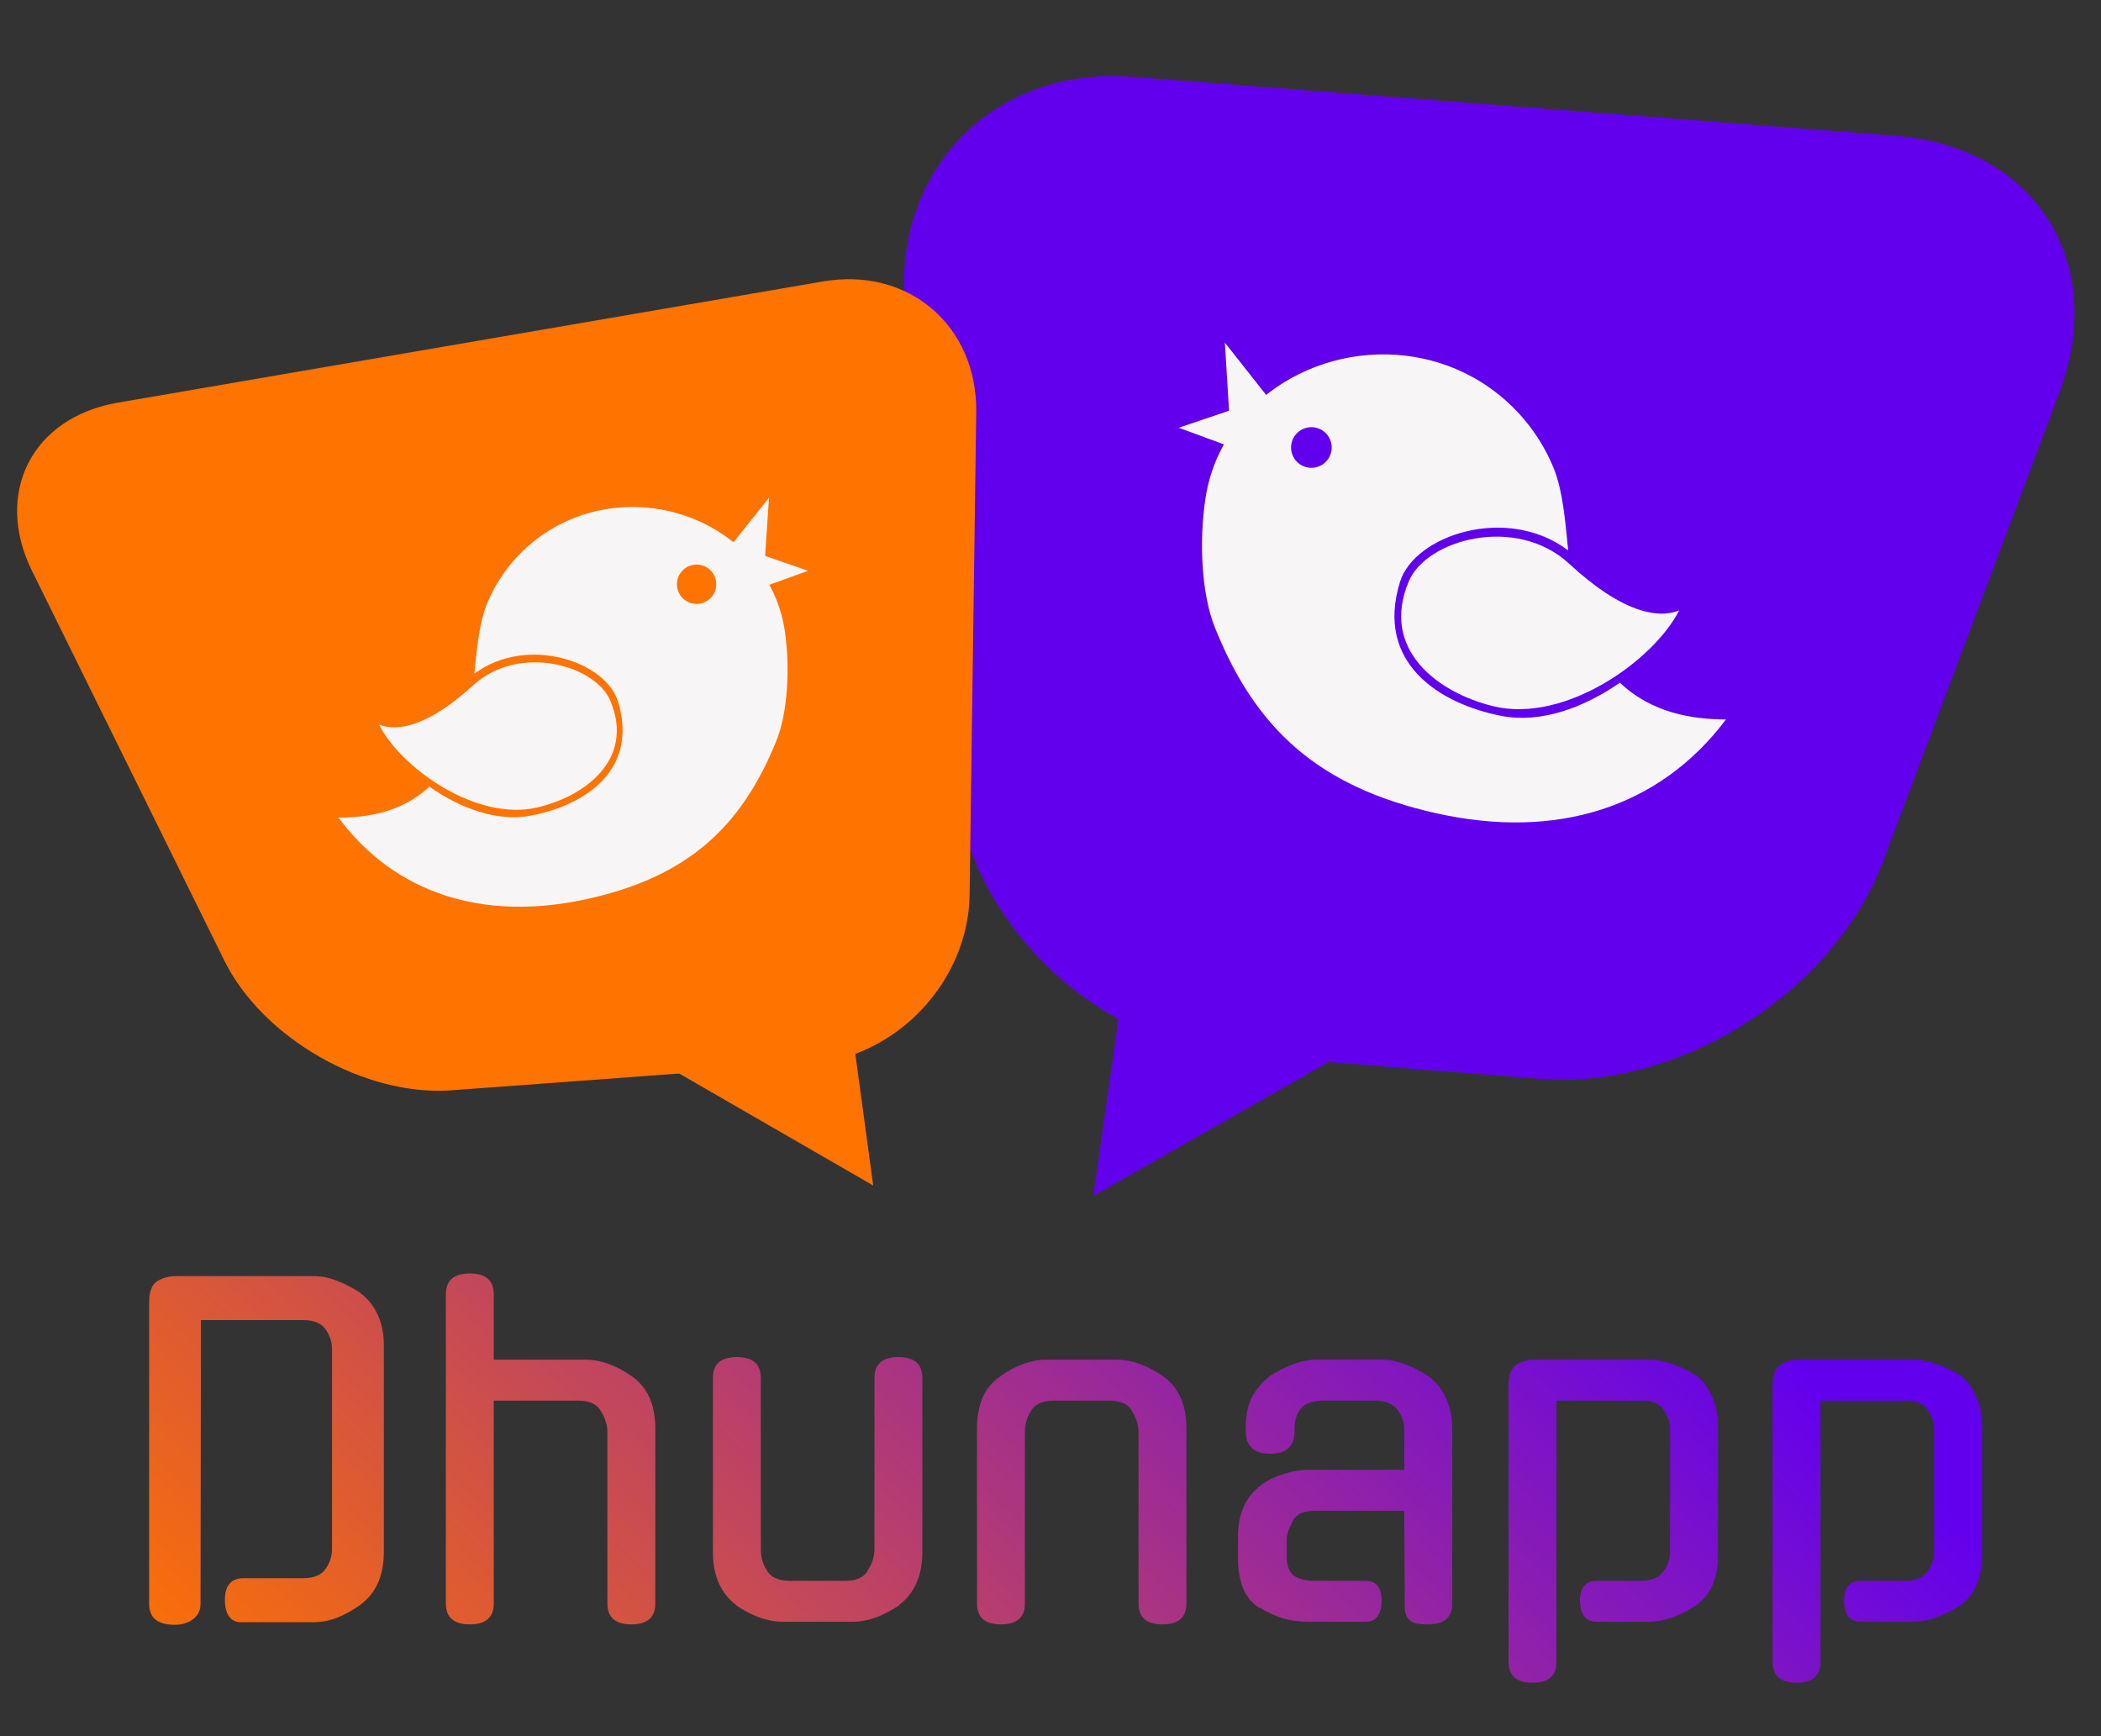 <svg width="386" height="319" viewBox="0 0 386 319" fill="none" xmlns="http://www.w3.org/2000/svg">
<rect x="0" y="0" width="386" height="319" fill="#333333" stroke="none"/>
<path d="M55.64 290C57.613 290 59 289.44 59.8 288.32C60.6 287.2 61 285.947 61 284.56V247.92C61 246.587 60.6 245.36 59.8 244.24C59 243.12 57.613 242.56 55.64 242.56H36.92L36.84 294.72C36.84 295.893 36.387 296.827 35.48 297.52C34.573 298.213 33.453 298.56 32.12 298.56C28.973 298.56 27.4 297.28 27.4 294.72V239.28C27.4 237.36 27.88 236.08 28.84 235.44C29.853 234.8 31.053 234.48 32.44 234.48H57.64C59.027 234.48 60.467 234.773 61.96 235.36C63.453 235.947 64.893 236.693 66.28 237.6H66.2C67.587 238.613 68.653 239.947 69.4 241.6C70.147 243.2 70.52 245.067 70.52 247.2V285.2C70.52 289.52 69.08 292.747 66.2 294.88C64.813 295.893 63.373 296.693 61.88 297.28C60.44 297.813 59.027 298.08 57.64 298.08H44.2C43.293 298.08 42.573 297.707 42.04 296.96C41.56 296.213 41.32 295.227 41.32 294C41.32 291.333 42.467 290 44.76 290H55.64ZM90.714 294.64C90.714 297.2 89.248 298.48 86.314 298.48C83.381 298.48 81.914 297.2 81.914 294.64V237.84C81.914 235.28 83.381 234 86.314 234C89.248 234 90.714 235.28 90.714 237.84V249.84H107.594C110.314 249.84 113.141 250.853 116.074 252.88C118.954 254.907 120.394 258.107 120.394 262.48V294.64C120.394 297.2 118.928 298.48 115.994 298.48C113.061 298.48 111.594 297.2 111.594 294.64V263.2C111.594 261.813 111.168 260.48 110.314 259.2L110.394 259.28C109.701 258 108.288 257.36 106.154 257.36H90.714V294.64ZM169.457 285.28C169.457 287.413 169.084 289.307 168.337 290.96C167.59 292.613 166.524 293.947 165.137 294.96H165.217C163.884 295.867 162.47 296.613 160.977 297.2C159.484 297.733 158.044 298 156.657 298H143.777C142.444 298 141.004 297.733 139.457 297.2C137.964 296.613 136.55 295.867 135.217 294.96H135.297C133.91 293.947 132.844 292.613 132.097 290.96C131.35 289.307 130.977 287.413 130.977 285.28V253.2C130.977 250.64 132.444 249.36 135.377 249.36C138.31 249.36 139.777 250.64 139.777 253.2V284.64C139.777 286.133 140.15 287.44 140.897 288.56C141.59 289.84 143.03 290.48 145.217 290.48H155.217C157.35 290.48 158.764 289.84 159.457 288.56L159.377 288.64C160.23 287.36 160.657 286.027 160.657 284.64V253.2C160.657 250.64 162.124 249.36 165.057 249.36C167.99 249.36 169.457 250.64 169.457 253.2V285.28ZM188.293 294.64C188.293 297.2 186.826 298.48 183.893 298.48C180.959 298.48 179.493 297.2 179.493 294.64V262.48C179.493 260.293 179.839 258.4 180.533 256.8C181.226 255.2 182.319 253.893 183.812 252.88C186.639 250.853 189.466 249.84 192.293 249.84H205.173C207.893 249.84 210.719 250.853 213.653 252.88C216.533 254.907 217.973 258.107 217.973 262.48V294.64C217.973 297.2 216.506 298.48 213.573 298.48C210.639 298.48 209.173 297.2 209.173 294.64V263.2C209.173 261.813 208.746 260.48 207.893 259.2L207.973 259.28C207.279 258 205.866 257.36 203.733 257.36H193.733C191.546 257.36 190.106 258 189.413 259.28C188.666 260.4 188.293 261.707 188.293 263.2V294.64ZM240.401 298C238.747 298 237.174 297.787 235.681 297.36C234.187 296.88 232.747 296.213 231.361 295.36V295.44C228.747 293.787 227.441 290.747 227.441 286.32V282.4C227.441 280.213 227.814 278.32 228.561 276.72C229.361 275.067 230.454 273.76 231.841 272.8H231.761C233.094 271.893 234.507 271.227 236.001 270.8C237.494 270.32 238.934 270.08 240.321 270.08H258.001V262.64C258.001 261.307 257.574 260.107 256.721 259.04C255.921 257.92 254.534 257.36 252.561 257.36H243.201C241.174 257.36 239.761 257.867 238.961 258.88C238.214 259.84 237.841 260.987 237.841 262.32V262.96C237.841 265.733 236.347 267.12 233.361 267.12C230.374 267.12 228.881 265.733 228.881 262.96V262.24C228.881 260.053 229.254 258.213 230.001 256.72C230.801 255.227 231.867 253.973 233.201 252.96H233.121C234.507 252.053 235.947 251.307 237.441 250.72C238.987 250.133 240.454 249.84 241.841 249.84H254.001C255.334 249.84 256.747 250.133 258.241 250.72C259.787 251.307 261.227 252.053 262.561 252.96H262.481C263.867 253.973 264.934 255.307 265.681 256.96C266.427 258.56 266.801 260.427 266.801 262.56V294.64C266.801 297.2 265.334 298.48 262.401 298.48C261.814 298.48 261.254 298.453 260.721 298.4C260.241 298.347 259.787 298.213 259.361 298C258.987 297.733 258.667 297.387 258.401 296.96C258.187 296.48 258.081 295.867 258.081 295.12L258.001 277.6H241.841C240.667 277.6 239.761 277.733 239.121 278C238.481 278.267 237.974 278.693 237.601 279.28C237.174 280.187 236.854 280.907 236.641 281.44C236.481 281.92 236.401 282.48 236.401 283.12V286.24C236.401 287.627 236.801 288.693 237.601 289.44C238.454 290.133 239.894 290.48 241.921 290.48H250.881C252.854 290.48 253.841 291.733 253.841 294.24C253.841 295.307 253.601 296.213 253.121 296.96C252.641 297.653 251.894 298 250.881 298H240.401ZM293.309 298C291.389 298 290.375 296.747 290.269 294.24C290.269 291.733 291.282 290.48 293.309 290.48H301.389C303.362 290.48 304.749 289.92 305.549 288.8C306.402 287.68 306.829 286.48 306.829 285.2V262.64C306.829 261.307 306.402 260.08 305.549 258.96C304.749 257.787 303.335 257.253 301.309 257.36H285.949V305.44C285.949 307.947 284.482 309.2 281.549 309.2C278.615 309.2 277.149 307.92 277.149 305.36V254.56C277.149 252.693 277.629 251.44 278.589 250.8C279.549 250.16 280.722 249.84 282.109 249.84H302.829C304.215 249.84 305.602 250.08 306.989 250.56C308.429 251.04 309.895 251.707 311.389 252.56C312.669 253.467 313.682 254.747 314.429 256.4C315.229 258 315.629 259.893 315.629 262.08V285.76C315.629 290.133 314.215 293.253 311.389 295.12C308.402 297.04 305.549 298 302.829 298H293.309ZM341.824 298C339.904 298 338.891 296.747 338.784 294.24C338.784 291.733 339.798 290.48 341.824 290.48H349.904C351.878 290.48 353.264 289.92 354.064 288.8C354.918 287.68 355.344 286.48 355.344 285.2V262.64C355.344 261.307 354.918 260.08 354.064 258.96C353.264 257.787 351.851 257.253 349.824 257.36H334.464V305.44C334.464 307.947 332.998 309.2 330.064 309.2C327.131 309.2 325.664 307.92 325.664 305.36V254.56C325.664 252.693 326.144 251.44 327.104 250.8C328.064 250.16 329.238 249.84 330.624 249.84H351.344C352.731 249.84 354.118 250.08 355.504 250.56C356.944 251.04 358.411 251.707 359.904 252.56C361.184 253.467 362.198 254.747 362.944 256.4C363.744 258 364.144 259.893 364.144 262.08V285.76C364.144 290.133 362.731 293.253 359.904 295.12C356.918 297.04 354.064 298 351.344 298H341.824Z" fill="url(#paint0_linear_1682_74)"/>
<path d="M175.318 143.653C177.961 169.174 201.049 191.72 226.625 193.756L283.028 198.244C308.605 200.279 336.921 182.296 345.953 158.281L378.326 72.207C387.358 48.192 373.818 26.927 348.238 24.951L208.041 14.122C182.46 12.146 163.693 31.41 166.336 56.931L175.318 143.653Z" fill="#6200EE"/>
<path d="M205.71 185.629L200.87 219.746L250.341 191.578" fill="#6200EE"/>
<path d="M258.827 106.814C262.111 99.053 278.608 94.606 288.286 103.583C297.964 112.559 304.616 113.74 308.499 112.163C303.803 121.401 287.524 132.937 274.402 129.781C264.17 127.317 253.524 119.35 258.827 106.814Z" fill="#F7F5F6"/>
<path d="M237.287 81.419C237.735 79.406 239.729 78.138 241.742 78.586C243.754 79.033 245.022 81.028 244.575 83.041C244.127 85.053 242.132 86.321 240.121 85.874C238.107 85.426 236.839 83.431 237.287 81.419ZM223.176 115.24L223.173 115.24C230.545 133.665 241.954 144.562 263.93 149.451C285.906 154.341 304.856 148.483 317.096 132.203C310.882 132.175 303.434 130.994 297.612 125.438C290.995 130.029 283.104 132.957 275.834 131.544C264.539 129.348 252.579 121.862 257.209 106.927C259.881 98.306 276.903 92.677 288.114 101.148C287.565 95.714 287.153 90.464 285.54 86.257C281.544 76.312 272.887 68.44 261.635 65.935C243.496 61.901 224.332 73.108 221.485 91.471C220.255 99.395 220.734 109.157 223.176 115.24Z" fill="#F7F5F6"/>
<path d="M232.847 72.86L225.034 62.959L225.803 75.463L216.564 78.602L225.927 82.05" fill="#F7F5F6"/>
<path d="M178.14 164.387C177.921 180.323 164.738 194.319 148.843 195.489L82.927 200.344C67.032 201.514 48.258 190.778 41.205 176.487L5.873 104.89C-1.18 90.598 5.901 76.695 21.607 73.995L151.196 51.715C166.902 49.015 179.575 59.844 179.356 75.779L178.14 164.387Z" fill="#FF7300"/>
<path d="M156.587 189.573L160.426 217.835L115.036 191.634" fill="#FF7300"/>
<path d="M112.153 128.805C109.383 122.147 95.291 118.26 86.967 125.891C78.641 133.521 72.945 134.499 69.63 133.129C73.601 141.057 87.472 151.008 98.713 148.373C107.478 146.318 116.626 139.556 112.153 128.805Z" fill="#F7F5F6"/>
<path d="M128.74 110.886C126.79 111.307 124.867 110.068 124.446 108.119C124.023 106.168 125.262 104.245 127.212 103.824C129.163 103.402 131.086 104.64 131.508 106.591C131.929 108.541 130.691 110.464 128.74 110.886ZM144.178 115.868C141.835 100.144 125.496 90.459 109.959 93.82C100.32 95.905 92.874 102.596 89.406 111.084C88.004 114.675 87.625 119.164 87.129 123.81C96.763 116.62 111.296 121.521 113.538 128.911C117.423 141.711 107.154 148.054 97.481 149.876C91.254 151.048 84.517 148.503 78.88 144.543C73.872 149.266 67.493 150.238 62.178 150.232C72.566 164.221 88.749 169.328 107.574 165.256C126.399 161.183 136.214 151.919 142.613 136.194L142.612 136.194C144.731 131.002 145.19 122.653 144.178 115.868Z" fill="#F7F5F6"/>
<path d="M134.552 99.888L141.286 91.457L140.565 102.152L148.453 104.883L140.425 107.786" fill="#F7F5F6"/>
<defs>
<linearGradient id="paint0_linear_1682_74" x1="300.256" y1="223.149" x2="130.138" y2="405.77" gradientUnits="userSpaceOnUse">
<stop stop-color="#6200EE"/>
<stop offset="1" stop-color="#FF7300"/>
</linearGradient>
</defs>
</svg>

